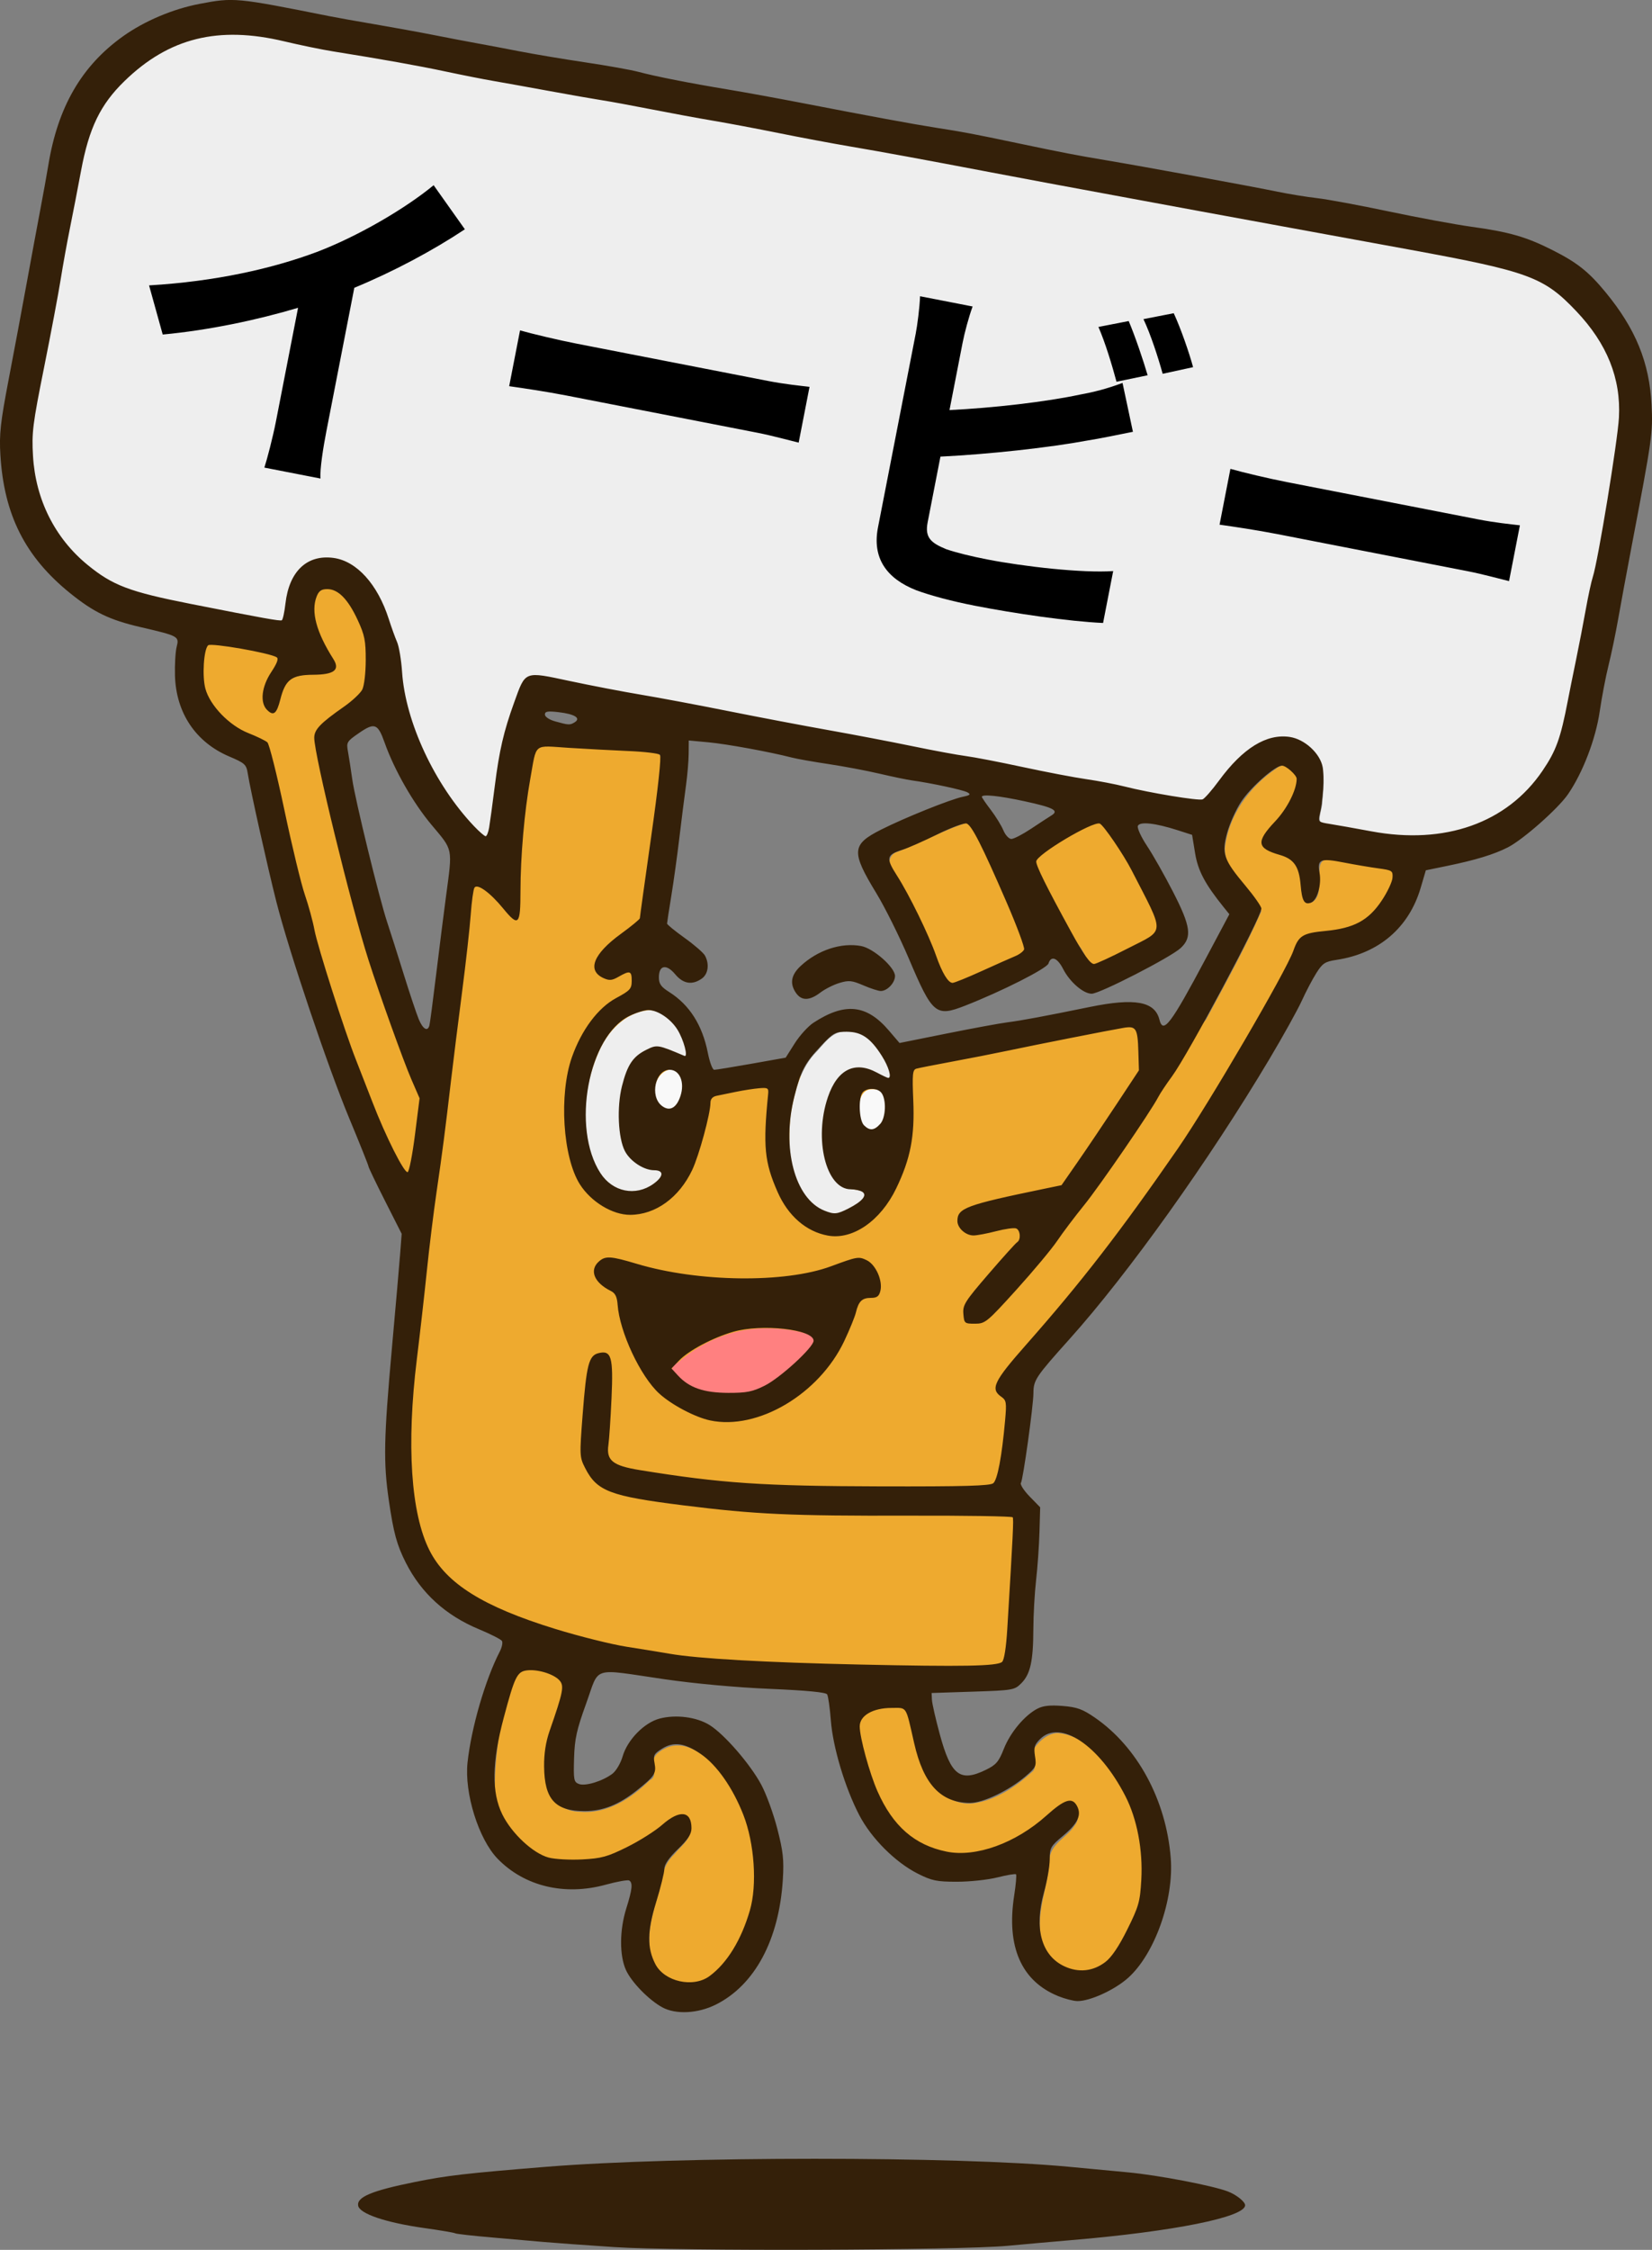 <?xml version="1.0" encoding="UTF-8"?>
<svg width="161.05mm" height="219.21mm" version="1.1" viewBox="0 0 161.05 219.21" xml:space="preserve" xmlns="http://www.w3.org/2000/svg" xmlns:xlink="http://www.w3.org/1999/xlink"><rect x="0" y="0" width="161.05" height="219.21" fill="#808080" stroke="none"/><defs><linearGradient id="swatch73" gradientTransform="matrix(.115 0 0 .115 606.3 886.89)"><stop style="stop-color:#ff8080" offset="0"/></linearGradient><linearGradient id="swatch51" gradientTransform="matrix(.009 0 0 .009 726.88 833.61)"><stop style="stop-color:#f9f9f9" offset="0"/></linearGradient><linearGradient id="swatch40" gradientTransform="matrix(0 0 0 0 711.68 694.69)"><stop style="stop-color:#eeaa2f" offset="0"/></linearGradient><linearGradient id="linearGradient111" x1="18.315" x2="179.37" y1="122.14" y2="122.14" gradientTransform="matrix(.265 0 0 .265 86.66 9.868)" gradientUnits="userSpaceOnUse"><stop style="stop-color:#342009" offset="0"/></linearGradient></defs><g transform="translate(-18.315,-12.533)" style="fill:url(#swatch40)"><path transform="scale(.265)" d="m189.54 263.59v0.002c-4.645 0.285-5.633 6.008-5.061 9.725 0.557 6.97 4.777 12.779 7.481 18.996 0.716 2.397-2.826 2.197-4.34 2.522-4.877 0.679-11.739-0.194-14.197 5.244-1.538 2.897-1.652 6.624-3.799 9.098-3.872-1.777-2.863-7.293-1.494-10.473 1.013-3.095 4.014-5.634 4.066-8.949-1.987-2.576-5.939-2.247-8.791-3.229-5.749-0.96-11.563-2.544-17.412-2.305-2.584 1.916-1.954 5.9-2.361 8.75-0.392 5.894 0.889 12.181 5.365 16.36 4.022 5.005 9.661 8.126 15.43 10.686 2.819 0.534 3.515 2.847 3.971 5.344 4.964 20.357 9.066 40.999 14.955 61.083 7.326 27.439 16.51 54.44 28.034 80.407 1.908 3.683 3.413 7.771 5.963 11.067-1.023 25.796 3.467 57.635 1.053 81.003-1.278 18.187-1.374 36.816 4.516 54.346 3.47 11.008 11.643 21.002 21.639 26.092 5.389 2.719 10.87 5.099 16.434 7.199-0.282 0.584-0.516 1.165-0.697 1.721-3.682 13.012-11.645 49.746-8.313 63.278 2.81 8.673 9.449 16.114 17.641 20.059 6.706 1.85 13.965 1.707 20.776 0.436 10.171-2.284 18.577-8.729 26.961-14.543 1.576-1.599 4.991-1.691 5.482 1.02 1.415 4.409-3.277 7.456-5.617 10.479-2.608 2.42-4.204 5.641-4.537 9.168-1.808 8.158-5.374 16.107-4.615 24.639-0.645 7.191 4.939 14.087 12.1 14.988 5.409 1.127 11.075-1.049 14.479-5.381 6.593-6.873 10.706-15.986 12.426-25.285 2.486-18.159-2.437-37.901-15.471-51.18-4.417-4.215-10.862-8.832-17.201-6.115-2.535 1.13-5.591 3.042-4.852 6.309 0.02 2.137 1.033 4.554-1.455 5.701-6.651 6.609-15.685 12.499-25.633 11.567-4.962 0.014-10.058-2.967-11.072-8.096-2.985-10.626 9.715-36.754 14.66-51.145 5.728 1.378 11.524 2.561 17.379 3.602 24.196 4.19 51.69 4.804 76.337 5.729 2.688 12.876 8.904 34.685 10.67 40.002 3.617 10.554 10.638 20.704 21.444 24.752 12.224 4.862 26.188 0.801 36.547-6.522 5.274-3.113 9.224-8.354 15.026-10.432 2.84 0.664 2.717 5.045 1.121 6.977-2.814 4.618-9.382 6.967-9.395 13.082-0.445 9.194-4.612 17.982-3.293 27.286 0.378 9.843 11.454 17.993 20.85 14.047 7.352-2.525 10.203-10.468 13.608-16.703 2.402-4.593 4.088-9.568 3.949-14.815 1.254-15.084-2.579-30.722-11.973-42.752-4.938-6.411-11.388-13.16-19.895-13.942-3.659-0.013-6.829 2.712-8.766 5.502-0.372 2.714 1.147 6.228-0.457 8.422-6.154 5.63-13.543 10.7-21.918 11.889-6.502 0.892-13.204-3.287-16.131-9.225-2.933-5.296-7.163-23.977-10.719-37.809 12.233-0.637 24.544-1.887 36.604-2.422 3.917-0.98 6.036-2.613 6.68-5.619 0.921-17.301 2.015-72.726-0.43-82.511-1.147-1.833-1.227-15.145 0.76-17.813 4.891-8.731 7.657-11.745 13.848-19.524 20.695-24.564 40.329-50.819 57.444-78.015 25.083-41.216 34.154-61.292 42.153-61.888 7.952-1.265 12.859-5.703 18.565-12.268 3.251-4.022 6.869-8.735 6.826-14.145-0.57-2.828-4.417-1.921-6.475-2.746-6.526-0.985-13.028-2.685-19.61-3.027-3.147 0.898-2.022 5.137-2.34 7.553-8e-3 2.863 0.032 7.287-3.244 8.4-1.615-0.944-1.343-3.8-1.908-5.42-0.553-4.36-1.351-9.89-6.166-11.545-2.7-1.443-6.763-1.543-8.33-4.488 1.521-5.065 6.392-8.24 8.83-12.867 1.98-3.598 5.063-7.865 3.623-12.147-1.714-2.602-5.564-5.563-8.535-3.014-9.941 6.691-17.796 17.416-19.028 29.545-6e-3 6.881 5.881 11.752 9.502 17.002 1.275 1.977 3.5 3.894 3.898 6.068-5.984 13.633-13.283 26.666-20.323 39.78-10.341 13.13-21.94 14.712-24.332 4.818-1.45-3.523-6.574-4.327-9.281-4.1-15.041 2.828-87.471 15.549-135.5 23.34-25.196 4.087-22.938-10.271-28.475-21.121-12.253-24.01-4.069-63.555-2.174-93.968 0.056-2.265 0.63-4.8-2.064-7.029-6.731-2.682-37.903-3.67-46.563-4.676-4.581 8.317-22.041 52.274-22.299 53.868-2.627 24.964-12.659 46.425-19.076 69.71-8.143-18.97-15.51-36.527-21.418-56.667-5.47-20.922-11.096-41.837-15.178-63.054-0.508-2.779-1.239-6.246 1.484-8.158 4.591-4.92 11.144-7.633 15.162-13.108 2.142-4.862 1.634-10.45 1.576-15.649-0.675-7.811-4.118-15.686-10.045-20.91-1.446-1.09-3.201-1.946-5.055-1.863zm285.36 82.136c-0.286 0.093-21.199 8.539-41.252 17.551-1.411-2.963-2.87-5.903-4.381-8.815-1.201-1.583-2.138-4.286-4.115-4.76v-0.002c-9.018 2.723-17.224 7.563-26.014 10.824-2.646 0.778-3.567 3.928-2.049 6.143 6.819 11.665 12.855 23.74 17.74 36.346 1.399 2.402 2.23 7.172 5.871 6.785 8.45-2.791 16.525-6.745 24.526-10.637 2.827-1.04 6.369-3.089 4.232-6.316 17.544-5.143 16.779 4.429 21.239 9.479 2.925 1.645 6.037-1.327 8.762-2.199 5.182-2.912 11.305-4.628 15.608-8.86 2.547-4.439-1.227-9.249-2.891-13.303-4.82-9.579-10.084-24.198-17.276-32.237z" style="fill:#eeaa2f"/><path transform="scale(.265)" d="m389.95 447.78c-4.018-0.073-5.078 4.653-4.755 7.846 0.1 3.263 1.215 8.494 5.436 8.138 4.48-0.717 5.588-6.019 5.101-9.827 0.31-2.827-1.265-5.99-4.391-6.107-0.46-0.063-0.927-0.077-1.39-0.049z" style="fill:url(#swatch51)"/><path transform="scale(.265)" d="m315.82 440.48c-5.654 0.913-7.661 8.982-4.471 13.292 1.47 2.348 5.269 4.13 7.152 1.189 3.186-3.836 4.43-10.762-0.502-13.804-0.643-0.42-1.398-0.727-2.178-0.678z" style="fill:url(#swatch51)"/><path transform="scale(.265)" d="m350.24 535.68c-11.587 0.05-22.975 4.924-31.624 12.507-3.115 1.651-3.167 4.398-0.119 6.169 5.512 6.133 14.224 7.098 21.981 6.495 5.19-1.6e-4 10.29-1.528 14.352-4.838 5.295-4.02 11.014-8.103 14.44-13.921 1.097-3.29-3.361-4.466-5.7-5.074-4.355-1.04-8.861-1.372-13.329-1.338z" style="fill:url(#swatch73)"/><path transform="scale(.265)" d="m154.02 59.594c-12.547-0.117-24.827 4.594-34.4 12.636-10.762 8.074-17.998 20.329-20.28 33.551-6.206 29.348-11.043 58.963-16.845 88.387-2.105 9.966-2.919 20.33-0.575 30.341 3.189 16.153 14.346 30.345 28.833 37.96 12.438 5.737 26.244 7.338 39.505 10.248 7.609 1.234 15.204 3.284 22.902 3.608 1.946-2.017 1.512-5.474 2.343-8.076 0.989-6.092 4.241-13.152 11.022-14.397 8.409-2.065 15.975 4.384 20.135 10.996 4.249 7.168 6.787 15.24 9.022 23.22 1.298 9.565 2.138 19.32 5.845 28.349 5.542 14.472 13.686 28.318 25.136 38.895 1.714 1.849 3.471-0.672 3.368-2.428 2.49-15.405 3.556-31.128 9.177-45.85 1.439-3.316 2.013-7.622 5.191-9.78 4.126-1.217 8.438 0.85 12.563 1.291 29.542 5.821 59.164 11.117 88.721 16.877 24.797 4.616 49.538 9.464 74.345 14.03 18.482 3.88 37.136 6.875 55.588 10.9 5.706 0.78 11.528 2.559 17.294 1.886 7.11-6.911 12.01-16.601 21.421-20.912 5.993-2.979 14.025-2.366 18.361 3.283 4.589 4.729 3.327 11.755 2.841 17.606 0.083 2.667-2.039 5.912-0.18 8.235 8.995 2.491 18.375 3.63 27.617 4.958 17.546 1.776 36.571-3.095 48.925-16.246 7.066-7.048 12.267-16.017 14.064-25.894 4.601-20.967 8.379-42.093 13.015-63.047 2.799-15.865 5.8-31.745 7.315-47.793 1.027-12.636-2.808-25.56-10.947-35.333-6.997-8.775-15.667-16.915-26.792-19.877-17.92-5.256-36.493-7.791-54.781-11.423-71.788-13.118-143.52-26.565-215.29-39.764-46.837-9.07-93.902-16.912-140.72-26.076-16.455-2.923-32.943-5.686-49.275-9.206-4.769-0.854-9.612-1.3-14.459-1.156z" style="fill:#eee"/><path transform="scale(.265)" d="m307.83 418.72c-8.825 0.744-15.485 8.069-18.687 15.864-5.372 12.416-6.474 26.994-2.02 39.855 2.302 6.664 8.399 13.273 16.045 12.133 4.109-0.553 9.566-2.398 10.412-7.018-0.477-3.069-4.415-1.54-6.415-2.774-5.248-1.986-8.834-7.231-8.628-12.858-0.326-7.998-0.751-16.54 3.404-23.782 2.414-4.76 8.454-7.984 13.562-5.422 2.207 0.47 4.577 2.623 6.835 1.711 0.82-2.728-0.892-5.739-1.895-8.278-2.443-4.744-6.94-9.351-12.613-9.431z" style="fill:#eee"/><path transform="scale(.265)" d="m380.33 426.51c-5.397-0.189-8.42 5.171-11.81 8.498-5.271 6.021-7.163 14.198-8.531 21.879-1.077 10.864-0.986 23.032 6.215 31.968 2.86 3.404 7.325 6.705 11.991 5.848 3.797-1.413 8.118-3.234 10.272-6.833 0.218-2.873-3.827-2.966-5.861-3.373-5.744-0.803-8.067-7.173-9.101-12.065-0.524-8.666-0.964-17.948 3.79-25.538 1.98-4.1 6.801-6.682 11.244-5.061 2.926 0.507 5.428 3.071 8.389 2.935 2.029-1.779-0.152-4.809-0.943-6.769-2.728-5.238-6.84-10.849-13.26-11.326-0.793-0.111-1.594-0.17-2.396-0.162z" style="fill:#eee"/></g><g transform="translate(-18.315,-12.533)" style="fill:url(#linearGradient111)"><path d="m78.183 231.47c-2.91-0.194-6.006-0.418-6.879-0.498-0.873-0.08-3.127-0.277-5.009-0.438-1.882-0.161-3.505-0.344-3.606-0.407-0.101-0.063-1.437-0.29-2.968-0.505-3.812-0.535-6.38-1.407-6.494-2.203-0.119-0.836 1.356-1.447 5.518-2.287 3.143-0.635 4.972-0.846 12.824-1.484 12.829-1.042 39.951-1.044 50.932-4e-3 1.528 0.145 4.132 0.39 5.786 0.545 2.941 0.276 8.208 1.283 9.724 1.859 0.829 0.315 1.688 1 1.688 1.346 0 1.157-6.966 2.555-16.933 3.398-1.819 0.154-4.617 0.403-6.218 0.553-4.755 0.447-32.188 0.536-38.365 0.124zm4.698-23.359c-1.31-0.714-3.006-2.453-3.542-3.632-0.645-1.419-0.632-3.887 0.031-6.002 0.585-1.865 0.651-2.499 0.286-2.724-0.135-0.084-1.172 0.102-2.304 0.412-3.999 1.097-7.912 0.156-10.524-2.531-1.853-1.907-3.256-6.394-2.933-9.382 0.366-3.384 1.729-8.072 3.141-10.803 0.215-0.416 0.311-0.884 0.212-1.039-0.099-0.155-1.109-0.668-2.245-1.14-3.238-1.344-5.627-3.518-7.127-6.484-0.876-1.733-1.191-2.889-1.657-6.085-0.535-3.675-0.489-6.017 0.291-14.684 0.373-4.147 0.743-8.38 0.821-9.407l0.143-1.866-1.619-3.196c-0.89-1.758-1.619-3.277-1.619-3.376 0-0.099-0.852-2.226-1.893-4.728-2.082-5-5.862-16.232-7.086-21.052-0.847-3.335-2.547-10.957-2.788-12.496-0.137-0.878-0.282-1.011-1.815-1.662-3.258-1.385-5.176-4.244-5.28-7.869-0.031-1.072 0.043-2.335 0.163-2.806 0.262-1.026 0.196-1.062-3.526-1.926-3.01-0.699-4.555-1.444-6.868-3.312-4.379-3.538-6.447-7.644-6.791-13.484-0.119-2.022 0.005-3.14 0.822-7.408 0.529-2.765 1.31-6.932 1.734-9.26s1.02-5.543 1.324-7.144c0.304-1.601 0.659-3.565 0.789-4.366 0.923-5.693 3.244-9.704 7.284-12.587 2.087-1.49 4.851-2.661 7.454-3.159 3.353-0.642 3.559-0.622 12.641 1.192 0.728 0.145 2.752 0.507 4.498 0.803s4.366 0.774 5.821 1.062c1.455 0.288 3.301 0.64 4.101 0.782 0.8 0.142 2.646 0.491 4.101 0.775 1.455 0.284 4.372 0.772 6.482 1.086s4.432 0.729 5.159 0.923c1.666 0.446 4.978 1.098 8.731 1.719 1.601 0.265 4.815 0.851 7.144 1.302 6.607 1.28 10.937 2.079 13.097 2.416 2.774 0.433 3.57 0.584 8.07 1.528 4.321 0.907 5.654 1.164 8.467 1.634 3.661 0.612 14.363 2.573 16.801 3.079 1.091 0.226 2.818 0.507 3.837 0.623 1.019 0.116 4.174 0.702 7.011 1.301 2.838 0.599 6.469 1.271 8.07 1.492 3.644 0.503 5.295 0.976 7.805 2.237 2.454 1.232 3.576 2.117 5.228 4.12 2.951 3.579 4.289 6.851 4.501 11.008 0.137 2.692 0.056 3.265-1.933 13.704-0.485 2.547-1.08 5.761-1.323 7.144s-0.663 3.406-0.936 4.498-0.661 3.118-0.863 4.503c-0.393 2.697-1.649 5.974-3.094 8.075-0.968 1.406-4.378 4.416-5.861 5.173-1.346 0.687-3.139 1.235-5.893 1.802l-2.104 0.433-0.502 1.705c-1.146 3.893-4.085 6.405-8.217 7.024-1.107 0.166-1.349 0.324-1.954 1.281-0.38 0.601-1.019 1.816-1.421 2.702s-1.824 3.445-3.161 5.689c-5.891 9.885-13.756 20.897-19.479 27.271-3.305 3.682-3.516 3.997-3.521 5.266-5e-3 1.235-1.005 8.408-1.22 8.757-0.092 0.149 0.293 0.743 0.855 1.32l1.023 1.05-0.069 2.414c-0.038 1.328-0.186 3.434-0.329 4.681s-0.264 3.398-0.268 4.78c-0.011 3.117-0.293 4.386-1.173 5.267-0.663 0.664-0.813 0.69-4.715 0.818l-4.03 0.132 0.031 0.661c0.017 0.364 0.364 1.885 0.771 3.381 1.084 3.984 1.969 4.667 4.471 3.451 1.017-0.494 1.269-0.787 1.767-2.05 0.627-1.591 2.017-3.257 3.262-3.91 0.563-0.295 1.242-0.37 2.47-0.271 1.402 0.113 1.942 0.307 3.144 1.136 4.144 2.854 6.942 8.02 7.394 13.654 0.327 4.064-1.551 9.363-4.144 11.694-1.315 1.182-3.752 2.295-4.968 2.27-0.387-8e-3 -1.219-0.224-1.849-0.48-3.602-1.462-5.074-4.814-4.301-9.794 0.167-1.075 0.248-2.01 0.181-2.077-0.068-0.068-0.882 0.068-1.811 0.301-0.928 0.233-2.703 0.423-3.944 0.423-1.976 0-2.45-0.098-3.82-0.788-2.186-1.101-4.53-3.442-5.703-5.694-1.389-2.667-2.573-6.608-2.775-9.237-0.094-1.226-0.257-2.368-0.361-2.537-0.126-0.203-2.007-0.384-5.585-0.536-3.27-0.139-7.324-0.51-10.29-0.942-7.189-1.047-6.282-1.326-7.606 2.337-0.945 2.613-1.135 3.472-1.191 5.388-0.061 2.085-0.02 2.297 0.474 2.485 0.625 0.238 2.289-0.268 3.255-0.99 0.366-0.274 0.807-1.018 1.006-1.7 0.47-1.611 2.091-3.273 3.585-3.677 1.589-0.429 3.645-0.163 4.913 0.638 1.446 0.913 3.95 3.807 5.019 5.8 0.486 0.906 1.19 2.838 1.563 4.293 0.568 2.209 0.657 3.025 0.538 4.945-0.363 5.868-2.734 10.29-6.534 12.186-1.754 0.875-3.898 0.984-5.219 0.265zm4.605-3.043c1.71-1.262 3.095-3.517 3.935-6.407 0.722-2.483 0.445-6.533-0.636-9.3-1.03-2.638-2.581-4.853-4.153-5.935-1.569-1.079-2.644-1.226-3.779-0.517-0.79 0.494-0.869 0.649-0.726 1.415 0.185 0.989 0.003 1.269-1.71 2.633-1.776 1.414-3.308 2.025-5.091 2.032-2.885 0.011-3.935-1.136-3.968-4.338-0.013-1.26 0.162-2.395 0.533-3.462 1.337-3.841 1.446-4.403 0.961-4.939-0.553-0.612-2.099-1.09-3.138-0.972-0.986 0.112-1.214 0.574-2.295 4.634-1.151 4.324-1.193 7.247-0.136 9.4 0.911 1.856 2.991 3.795 4.509 4.205 0.605 0.163 2.078 0.246 3.273 0.184 1.891-0.099 2.46-0.255 4.38-1.207 1.214-0.601 2.754-1.575 3.424-2.165 1.704-1.5 2.856-1.367 2.856 0.329 0 0.571-0.335 1.087-1.323 2.04-0.886 0.854-1.323 1.491-1.323 1.928 0 0.359-0.363 1.828-0.807 3.265-0.864 2.797-0.884 4.418-0.075 5.997 0.885 1.728 3.697 2.355 5.29 1.179zm38.589-1.373c0.603-0.46 1.322-1.526 2.138-3.171 1.114-2.244 1.243-2.699 1.364-4.822 0.166-2.911-0.408-5.939-1.548-8.164-2.545-4.969-6.365-7.522-8.323-5.564-0.549 0.549-0.628 0.817-0.49 1.676 0.152 0.951 0.089 1.086-0.912 1.943-1.634 1.399-4.158 2.607-5.432 2.601-2.845-0.015-4.525-1.812-5.436-5.815-0.85-3.734-0.661-3.44-2.21-3.439-1.818 1e-3 -3.099 0.744-3.099 1.797 0 1.079 0.957 4.571 1.734 6.328 1.501 3.394 3.617 5.24 6.735 5.875 2.856 0.581 6.729-0.816 9.732-3.512 1.777-1.596 2.506-1.825 2.98-0.94 0.469 0.876 0.092 1.69-1.335 2.885-1.236 1.035-1.324 1.19-1.324 2.324 0 0.668-0.252 2.113-0.56 3.211-0.982 3.499-0.247 6.161 1.99 7.206 1.382 0.645 2.794 0.497 3.996-0.42zm-10.071-29.24c0.206-0.171 0.399-1.396 0.511-3.252 0.558-9.191 0.629-10.667 0.526-10.837-0.062-0.102-4.604-0.175-10.093-0.16-11.6 0.03-14.973-0.124-22.018-1.005-7.156-0.895-8.419-1.375-9.571-3.634-0.544-1.067-0.551-1.22-0.244-5.2 0.377-4.88 0.603-5.757 1.542-5.993 1.261-0.317 1.458 0.364 1.273 4.405-0.09 1.964-0.226 3.997-0.301 4.516-0.224 1.533 0.407 2.042 3.067 2.473 7.948 1.287 11.945 1.557 23.441 1.585 8.173 0.019 10.701-0.051 11.01-0.308 0.411-0.341 0.837-2.6 1.151-6.104 0.159-1.778 0.128-1.972-0.384-2.33-1.07-0.749-0.712-1.494 2.418-5.039 5.399-6.114 9.188-11.01 14.81-19.134 2.996-4.33 10.559-17.274 11.26-19.272 0.518-1.476 0.911-1.718 3.131-1.93 2.779-0.265 4.187-1.023 5.475-2.945 0.554-0.827 1.03-1.831 1.058-2.231 0.048-0.689-0.024-0.737-1.405-0.924-0.8-0.109-2.307-0.364-3.349-0.568-2.283-0.446-2.605-0.309-2.359 1.002 0.215 1.145-0.222 2.675-0.831 2.908-0.643 0.247-0.88-0.154-1.011-1.707-0.153-1.826-0.653-2.547-2.04-2.944-2.246-0.642-2.332-1.273-0.444-3.268 1.171-1.238 2.097-3.069 2.097-4.147 0-0.362-1.027-1.281-1.431-1.281-0.67 0-3.051 2.102-3.982 3.514-0.5 0.759-1.112 2.117-1.359 3.018-0.561 2.044-0.364 2.613 1.799 5.196 0.843 1.007 1.533 1.996 1.533 2.199 0 0.824-7.13 14.198-8.718 16.353-0.542 0.736-1.141 1.635-1.33 1.999-0.746 1.434-5.708 8.664-7.247 10.56-0.897 1.105-2.072 2.663-2.612 3.463-0.54 0.8-2.33 2.943-3.977 4.763-2.872 3.17-3.039 3.307-4.042 3.307-1.01 0-1.049-0.033-1.126-0.953-0.073-0.868 0.146-1.215 2.451-3.889 1.392-1.615 2.648-3.009 2.792-3.097 0.388-0.24 0.316-1.184-0.103-1.345-0.2-0.077-1.081 0.046-1.956 0.273-0.876 0.227-1.863 0.413-2.195 0.413-0.768 0-1.57-0.72-1.57-1.409 0-1.255 0.821-1.559 8.448-3.136l1.701-0.352 1.561-2.248c0.859-1.236 2.556-3.754 3.773-5.595l2.212-3.347-0.054-1.812c-0.068-2.295-0.218-2.535-1.456-2.327-1.358 0.228-8.431 1.624-11.29 2.227-1.31 0.276-3.751 0.755-5.424 1.064-1.673 0.309-3.235 0.617-3.47 0.685-0.371 0.107-0.411 0.517-0.303 3.094 0.148 3.516-0.27 5.675-1.659 8.561-1.527 3.174-4.244 5.051-6.669 4.608-2.111-0.386-3.877-1.918-4.902-4.254-1.278-2.909-1.426-4.442-0.921-9.517 0.06-0.604-0.015-0.655-0.86-0.587-0.509 0.041-1.521 0.196-2.249 0.346s-1.591 0.327-1.918 0.394c-0.389 0.08-0.595 0.314-0.595 0.676 0 1.054-1.107 5.127-1.779 6.549-1.277 2.699-3.576 4.361-6.047 4.372-1.722 7e-3 -3.819-1.265-4.903-2.974-1.67-2.633-2.054-8.758-0.778-12.385 0.938-2.665 2.546-4.814 4.312-5.763 1.362-0.732 1.514-0.899 1.518-1.673 0.005-0.982-0.171-1.039-1.27-0.408-0.652 0.374-0.907 0.397-1.484 0.135-1.626-0.741-0.994-2.35 1.691-4.303 1.023-0.744 1.86-1.433 1.858-1.531-0.001-0.098 0.494-3.664 1.101-7.927 0.678-4.761 1.009-7.844 0.858-7.995-0.135-0.135-1.494-0.299-3.019-0.364-1.526-0.065-4.159-0.206-5.853-0.312-3.546-0.223-3.123-0.565-3.776 3.059-0.565 3.135-0.95 7.555-0.95 10.914-2.57e-4 3.314-0.191 3.502-1.695 1.667-1.264-1.543-2.523-2.451-2.792-2.015-0.109 0.177-0.273 1.359-0.363 2.626s-0.473 4.681-0.85 7.587-0.853 6.712-1.057 8.458c-0.589 5.049-0.864 7.168-1.424 10.98-0.288 1.964-0.714 5.417-0.945 7.673s-0.67 6.125-0.975 8.599c-1.028 8.358-0.585 15.058 1.236 18.65 1.64 3.236 5.232 5.48 12.233 7.64 2.362 0.729 5.517 1.515 7.011 1.748 1.495 0.233 3.373 0.538 4.173 0.678 2.713 0.474 9.36 0.852 18.521 1.051 10.067 0.22 13.378 0.159 13.876-0.254zm-28.462-23.528c-1.465-0.31-3.759-1.521-4.961-2.619-1.836-1.676-3.862-5.999-4.056-8.653-0.057-0.781-0.23-1.128-0.67-1.346-1.613-0.799-2.108-2.005-1.172-2.852 0.646-0.584 1.148-0.555 3.723 0.216 5.973 1.788 14.428 1.896 18.909 0.241 2.585-0.954 2.706-0.975 3.492-0.597 0.885 0.426 1.583 1.997 1.332 2.998-0.132 0.524-0.336 0.673-0.925 0.673-0.86 0-1.198 0.331-1.461 1.428-0.101 0.421-0.612 1.671-1.135 2.778-2.45 5.178-8.433 8.716-13.075 7.733zm5.318-3.386c1.521-0.758 4.77-3.74 4.77-4.378 0-1.112-5.055-1.676-7.833-0.874-1.998 0.577-4.339 1.82-5.283 2.804l-0.738 0.771 0.643 0.698c1.09 1.183 2.519 1.674 4.891 1.681 1.787 5e-3 2.36-0.108 3.55-0.701zm8.172-17.265c1.353-0.69 1.857-1.298 1.344-1.623-0.209-0.132-0.716-0.242-1.128-0.244-2.411-0.013-3.617-4.903-2.219-8.995 0.917-2.684 2.613-3.535 4.756-2.386 0.543 0.291 1.047 0.529 1.121 0.529 0.366 0 0.05-1.085-0.625-2.15-1.105-1.743-1.99-2.348-3.432-2.348-1.113 0-1.308 0.108-2.497 1.374-1.588 1.691-1.936 2.35-2.588 4.902-1.283 5.016 0.023 9.997 2.925 11.154 0.955 0.381 1.229 0.356 2.343-0.213zm-19.024-2.392c1.018-0.725 1.054-1.331 0.079-1.333-1.009-1e-3 -2.338-0.872-2.854-1.87-0.663-1.281-0.797-4.297-0.282-6.331 0.527-2.08 1.068-2.886 2.376-3.535 1.044-0.519 1.105-0.509 3.709 0.594 0.394 0.167-0.061-1.556-0.673-2.546-0.657-1.063-1.929-1.919-2.854-1.92-0.354-5.4e-4 -1.173 0.255-1.819 0.568-4.036 1.954-5.697 10.931-2.836 15.326 1.193 1.833 3.416 2.285 5.155 1.047zm-23.239-4.79 0.45-3.553-0.804-1.852c-0.769-1.771-3.11-8.286-4.183-11.642-1.721-5.383-5.275-19.935-5.282-21.628-0.003-0.801 0.589-1.42 2.906-3.039 0.796-0.556 1.597-1.306 1.779-1.666 0.185-0.366 0.333-1.627 0.335-2.861 0.003-1.896-0.107-2.446-0.785-3.911-0.938-2.027-1.906-3.011-2.96-3.011-0.586 0-0.827 0.168-1.044 0.728-0.567 1.462-0.029 3.47 1.633 6.086 0.673 1.059 0.083 1.519-1.966 1.531-2.109 0.012-2.711 0.464-3.203 2.4-0.359 1.413-0.666 1.655-1.298 1.022-0.706-0.706-0.534-2.255 0.408-3.677 0.579-0.874 0.741-1.319 0.528-1.451-0.697-0.431-6.419-1.426-6.682-1.162-0.427 0.427-0.588 3.019-0.263 4.221 0.445 1.647 2.333 3.6 4.188 4.331 0.839 0.331 1.675 0.736 1.856 0.901s0.931 3.149 1.666 6.632c0.735 3.483 1.629 7.181 1.987 8.217 0.358 1.036 0.778 2.574 0.934 3.418 0.296 1.601 2.944 9.883 4.054 12.679 0.353 0.889 1.077 2.747 1.61 4.129 1.271 3.299 3.089 6.909 3.422 6.798 0.146-0.049 0.467-1.687 0.715-3.642zm45.358-1.056c0.556-0.614 0.615-2.428 0.098-3.05-0.379-0.457-1.349-0.487-1.78-0.056-0.469 0.469-0.401 2.737 0.098 3.236 0.559 0.559 0.992 0.523 1.583-0.13zm-19.479-2.709c0.443-1.341-0.062-2.566-1.058-2.566-1.379 0-1.947 2.546-0.779 3.491 0.754 0.611 1.444 0.263 1.837-0.925zm6.926-3.154 3.336-0.593 0.882-1.393c0.485-0.766 1.305-1.669 1.823-2.007 3.071-2.005 5.178-1.788 7.353 0.756l1.04 1.217 4.609-0.926c2.535-0.509 5.204-1 5.932-1.092 1.335-0.168 3.518-0.575 7.999-1.491 4.406-0.901 6.35-0.548 6.798 1.235 0.361 1.437 1.096 0.469 4.508-5.937l2.309-4.335-0.558-0.692c-1.825-2.266-2.504-3.549-2.785-5.269l-0.29-1.773-1.395-0.448c-2.204-0.709-3.721-0.873-3.894-0.421-0.08 0.209 0.323 1.086 0.896 1.948 0.573 0.862 1.709 2.866 2.524 4.453 1.742 3.39 1.886 4.445 0.755 5.497-0.965 0.897-7.89 4.45-8.672 4.45-0.817 0-2.142-1.147-2.788-2.414-0.561-1.099-1.174-1.329-1.425-0.536-0.156 0.492-4.552 2.716-8.13 4.114-2.861 1.118-3.175 0.854-5.492-4.603-0.896-2.11-2.317-4.968-3.159-6.35-2.475-4.064-2.422-4.748 0.475-6.207 2.293-1.155 6.726-2.936 7.937-3.19 0.737-0.154 0.823-0.235 0.464-0.436-0.419-0.235-3.579-0.913-5.393-1.159-0.467-0.063-1.896-0.359-3.175-0.658s-3.516-0.72-4.971-0.937c-1.455-0.217-3.063-0.501-3.572-0.632-2.146-0.553-6.353-1.323-8.136-1.488l-1.918-0.178-0.009 1.291c-0.005 0.71-0.126 2.124-0.268 3.143s-0.429 3.281-0.637 5.027c-0.207 1.746-0.562 4.306-0.789 5.689-0.226 1.382-0.412 2.592-0.413 2.689-5.85e-4 0.096 0.771 0.726 1.715 1.4s1.837 1.45 1.984 1.726c0.448 0.837 0.31 1.799-0.32 2.24-0.933 0.653-1.806 0.509-2.588-0.428-0.86-1.03-1.587-0.894-1.587 0.299 0 0.638 0.204 0.927 1.014 1.439 1.969 1.243 3.228 3.227 3.758 5.921 0.178 0.906 0.457 1.648 0.62 1.65 0.163 1e-3 1.798-0.264 3.632-0.59zm4.352-6.88c-0.64-0.914-0.501-1.762 0.431-2.633 1.669-1.559 3.97-2.319 5.915-1.954 1.198 0.225 3.296 2.083 3.296 2.918 0 0.664-0.757 1.462-1.388 1.462-0.231 0-0.996-0.247-1.699-0.55-1.111-0.478-1.416-0.509-2.323-0.238-0.574 0.171-1.419 0.597-1.877 0.947-1.039 0.793-1.822 0.808-2.355 0.047zm-35.753 3.168c0.053-0.182 0.349-2.414 0.658-4.961 0.309-2.547 0.746-6.002 0.97-7.678 0.634-4.741 0.704-4.399-1.405-6.91-1.811-2.157-3.641-5.36-4.589-8.035-0.657-1.852-0.975-1.971-2.484-0.933-1.204 0.828-1.252 0.909-1.084 1.826 0.096 0.528 0.283 1.733 0.415 2.679 0.274 1.966 2.627 11.591 3.403 13.923 0.285 0.856 1.007 3.123 1.603 5.04s1.264 3.911 1.481 4.432c0.399 0.955 0.853 1.227 1.031 0.617zm53.845-5.317c1.392-0.633 2.861-1.286 3.265-1.453 0.404-0.166 0.795-0.46 0.869-0.653 0.074-0.192-0.702-2.277-1.723-4.632-2.38-5.486-3.374-7.444-3.876-7.637-0.222-0.085-1.497 0.384-2.834 1.043-1.337 0.659-2.868 1.335-3.402 1.503-1.604 0.505-1.666 0.798-0.541 2.554 1.183 1.847 3.083 5.737 3.793 7.765 0.59 1.688 1.179 2.66 1.611 2.66 0.169 0 1.446-0.518 2.838-1.15zm14.25-2.211c3.685-1.891 3.653-1.21 0.361-7.619-0.8-1.558-2.743-4.403-3.1-4.54-0.671-0.257-6.179 3.027-6.193 3.692-9e-3 0.439 0.992 2.457 3.372 6.801 1.254 2.288 1.881 3.172 2.259 3.187 0.172 7e-3 1.657-0.678 3.301-1.521zm-9.438-11.654c0.818-0.545 1.711-1.128 1.984-1.295 0.778-0.475 0.218-0.772-2.62-1.386-2.471-0.535-4.16-0.709-4.16-0.43 0 0.071 0.393 0.645 0.874 1.275 0.481 0.63 1.031 1.524 1.223 1.987 0.192 0.463 0.542 0.841 0.779 0.841s1.101-0.447 1.919-0.992zm-52.827-0.132c0.081-0.473 0.326-2.278 0.545-4.011 0.442-3.492 0.869-5.338 1.895-8.174 1.122-3.103 0.936-3.031 5.411-2.079 2.09 0.445 5.229 1.047 6.975 1.338s5.556 1.006 8.467 1.589c2.91 0.583 7.316 1.42 9.79 1.86 2.474 0.44 6.165 1.146 8.202 1.567 2.037 0.422 4.359 0.851 5.159 0.954 0.8 0.103 3.301 0.585 5.556 1.071 2.256 0.486 5.053 1.02 6.218 1.187s2.831 0.486 3.704 0.708c2.456 0.625 7.225 1.412 7.626 1.259 0.198-0.076 0.922-0.903 1.609-1.839 2.317-3.156 4.634-4.582 6.892-4.244 1.452 0.218 2.956 1.595 3.207 2.937 0.177 0.945 0.024 3.375-0.294 4.658-0.163 0.659-0.107 0.71 0.977 0.879 0.633 0.099 2.46 0.423 4.061 0.722 7.163 1.334 13.223-0.806 16.683-5.893 1.336-1.964 1.766-3.156 2.477-6.859 0.154-0.8 0.514-2.586 0.8-3.969 0.286-1.382 0.712-3.585 0.946-4.895 0.234-1.31 0.543-2.738 0.687-3.175 0.504-1.529 2.425-13.251 2.546-15.531 0.202-3.813-1.157-7.197-4.159-10.357-3.165-3.332-4.602-3.862-16.254-5.997-4.669-0.855-10.156-1.859-12.193-2.232-6.033-1.103-10.808-1.982-16.007-2.946-2.692-0.499-5.847-1.083-7.011-1.298-1.164-0.215-3.664-0.685-5.556-1.045-6.697-1.274-10.621-1.996-13.758-2.528-1.746-0.296-4.901-0.887-7.011-1.314s-4.968-0.965-6.35-1.196c-1.382-0.231-4.061-0.725-5.953-1.097s-4.094-0.777-4.895-0.9c-0.8-0.123-3.122-0.53-5.159-0.904s-4.478-0.813-5.424-0.975c-0.946-0.162-3.03-0.573-4.63-0.914-2.709-0.576-6.194-1.199-10.98-1.962-1.091-0.174-3.235-0.615-4.763-0.979-6.444-1.538-11.248-0.347-15.582 3.862-2.36 2.292-3.464 4.571-4.243 8.758-0.311 1.673-0.796 4.174-1.076 5.556s-0.69 3.645-0.91 5.027-0.95 5.252-1.622 8.599c-1.105 5.503-1.208 6.326-1.073 8.599 0.251 4.238 2.133 7.994 5.311 10.598 2.456 2.012 4.081 2.627 10.068 3.809 7.096 1.401 8.717 1.691 8.878 1.592 0.099-0.061 0.259-0.799 0.355-1.639 0.359-3.136 2.108-4.788 4.694-4.433 2.253 0.31 4.294 2.568 5.376 5.948 0.256 0.8 0.621 1.812 0.811 2.249 0.19 0.437 0.41 1.752 0.488 2.924 0.324 4.86 3.182 10.979 7.004 15.002 0.519 0.546 1.032 0.992 1.142 0.992 0.109 0 0.265-0.387 0.345-0.86zm8.342-10.246c0.627-0.397-1.68e-4 -0.795-1.539-0.977-1.099-0.13-1.369-0.086-1.369 0.225 0 0.222 0.424 0.506 0.992 0.665 1.326 0.371 1.457 0.377 1.916 0.087z" style="fill:url(#linearGradient111)"/></g><path transform="translate(-1.48 -4.664)" d="m16.012 32.47 1.331 4.788c4.502-0.417 9.264-1.43 13.195-2.605l-2.159 11.081c-0.297 1.524-0.86 3.678-1.126 4.489l5.471 1.066c-0.074-0.913 0.275-3.073 0.572-4.597l2.725-13.989c3.791-1.562 7.641-3.615 10.778-5.699l-3.045-4.295c-2.784 2.297-7.406 4.991-11.404 6.512-4.302 1.606-9.831 2.865-16.339 3.25zm36.165 4.386-1.059 5.436c1.295 0.18 3.635 0.528 5.609 0.913 4.051 0.789 15.478 3.015 18.595 3.623 1.454 0.283 3.193 0.766 4.018 0.962l1.059-5.436c-0.914-0.106-2.464-0.264-4.092-0.582-3.116-0.607-14.509-2.827-18.595-3.623-1.801-0.351-4.308-0.947-5.534-1.294zm59.337-0.912-2.951 0.575c0.672 1.533 1.347 3.785 1.763 5.339l3.034-0.631c-0.408-1.409-1.23-3.834-1.846-5.284zm4.389-0.762-2.951 0.575c0.713 1.505 1.43 3.729 1.874 5.325l2.965-0.644c-0.353-1.327-1.202-3.792-1.887-5.256zm-19.604-0.656-5.125-0.998c-0.036 1.107-0.276 2.893-0.425 3.655-0.418 2.147-2.901 14.89-3.677 18.872-0.58 2.978 0.827 4.977 3.732 6.118 1.442 0.532 3.492 1.076 5.743 1.514 3.809 0.742 9.119 1.525 12.469 1.674l0.985-5.056c-2.988 0.209-8.685-0.434-12.286-1.136-1.558-0.304-2.964-0.649-3.976-0.99-1.498-0.615-2.116-1.131-1.826-2.62l1.248-6.406c4.717-0.231 10.63-0.876 14.397-1.58 1.224-0.193 2.91-0.547 4.368-0.838l-1.013-4.762c-1.512 0.568-2.798 0.893-4.139 1.135-3.338 0.715-8.448 1.301-12.73 1.51l1.275-6.545c0.189-0.97 0.596-2.507 0.979-3.547zm25.131 15.822-1.059 5.436c1.295 0.18 3.635 0.528 5.609 0.913 4.051 0.789 15.478 3.015 18.595 3.623 1.454 0.283 3.193 0.766 4.018 0.962l1.059-5.436c-0.914-0.106-2.464-0.264-4.092-0.582-3.116-0.607-14.509-2.827-18.595-3.623-1.801-0.351-4.308-0.947-5.534-1.294z" style="stroke-width:0" aria-label="イービー"/></svg>
